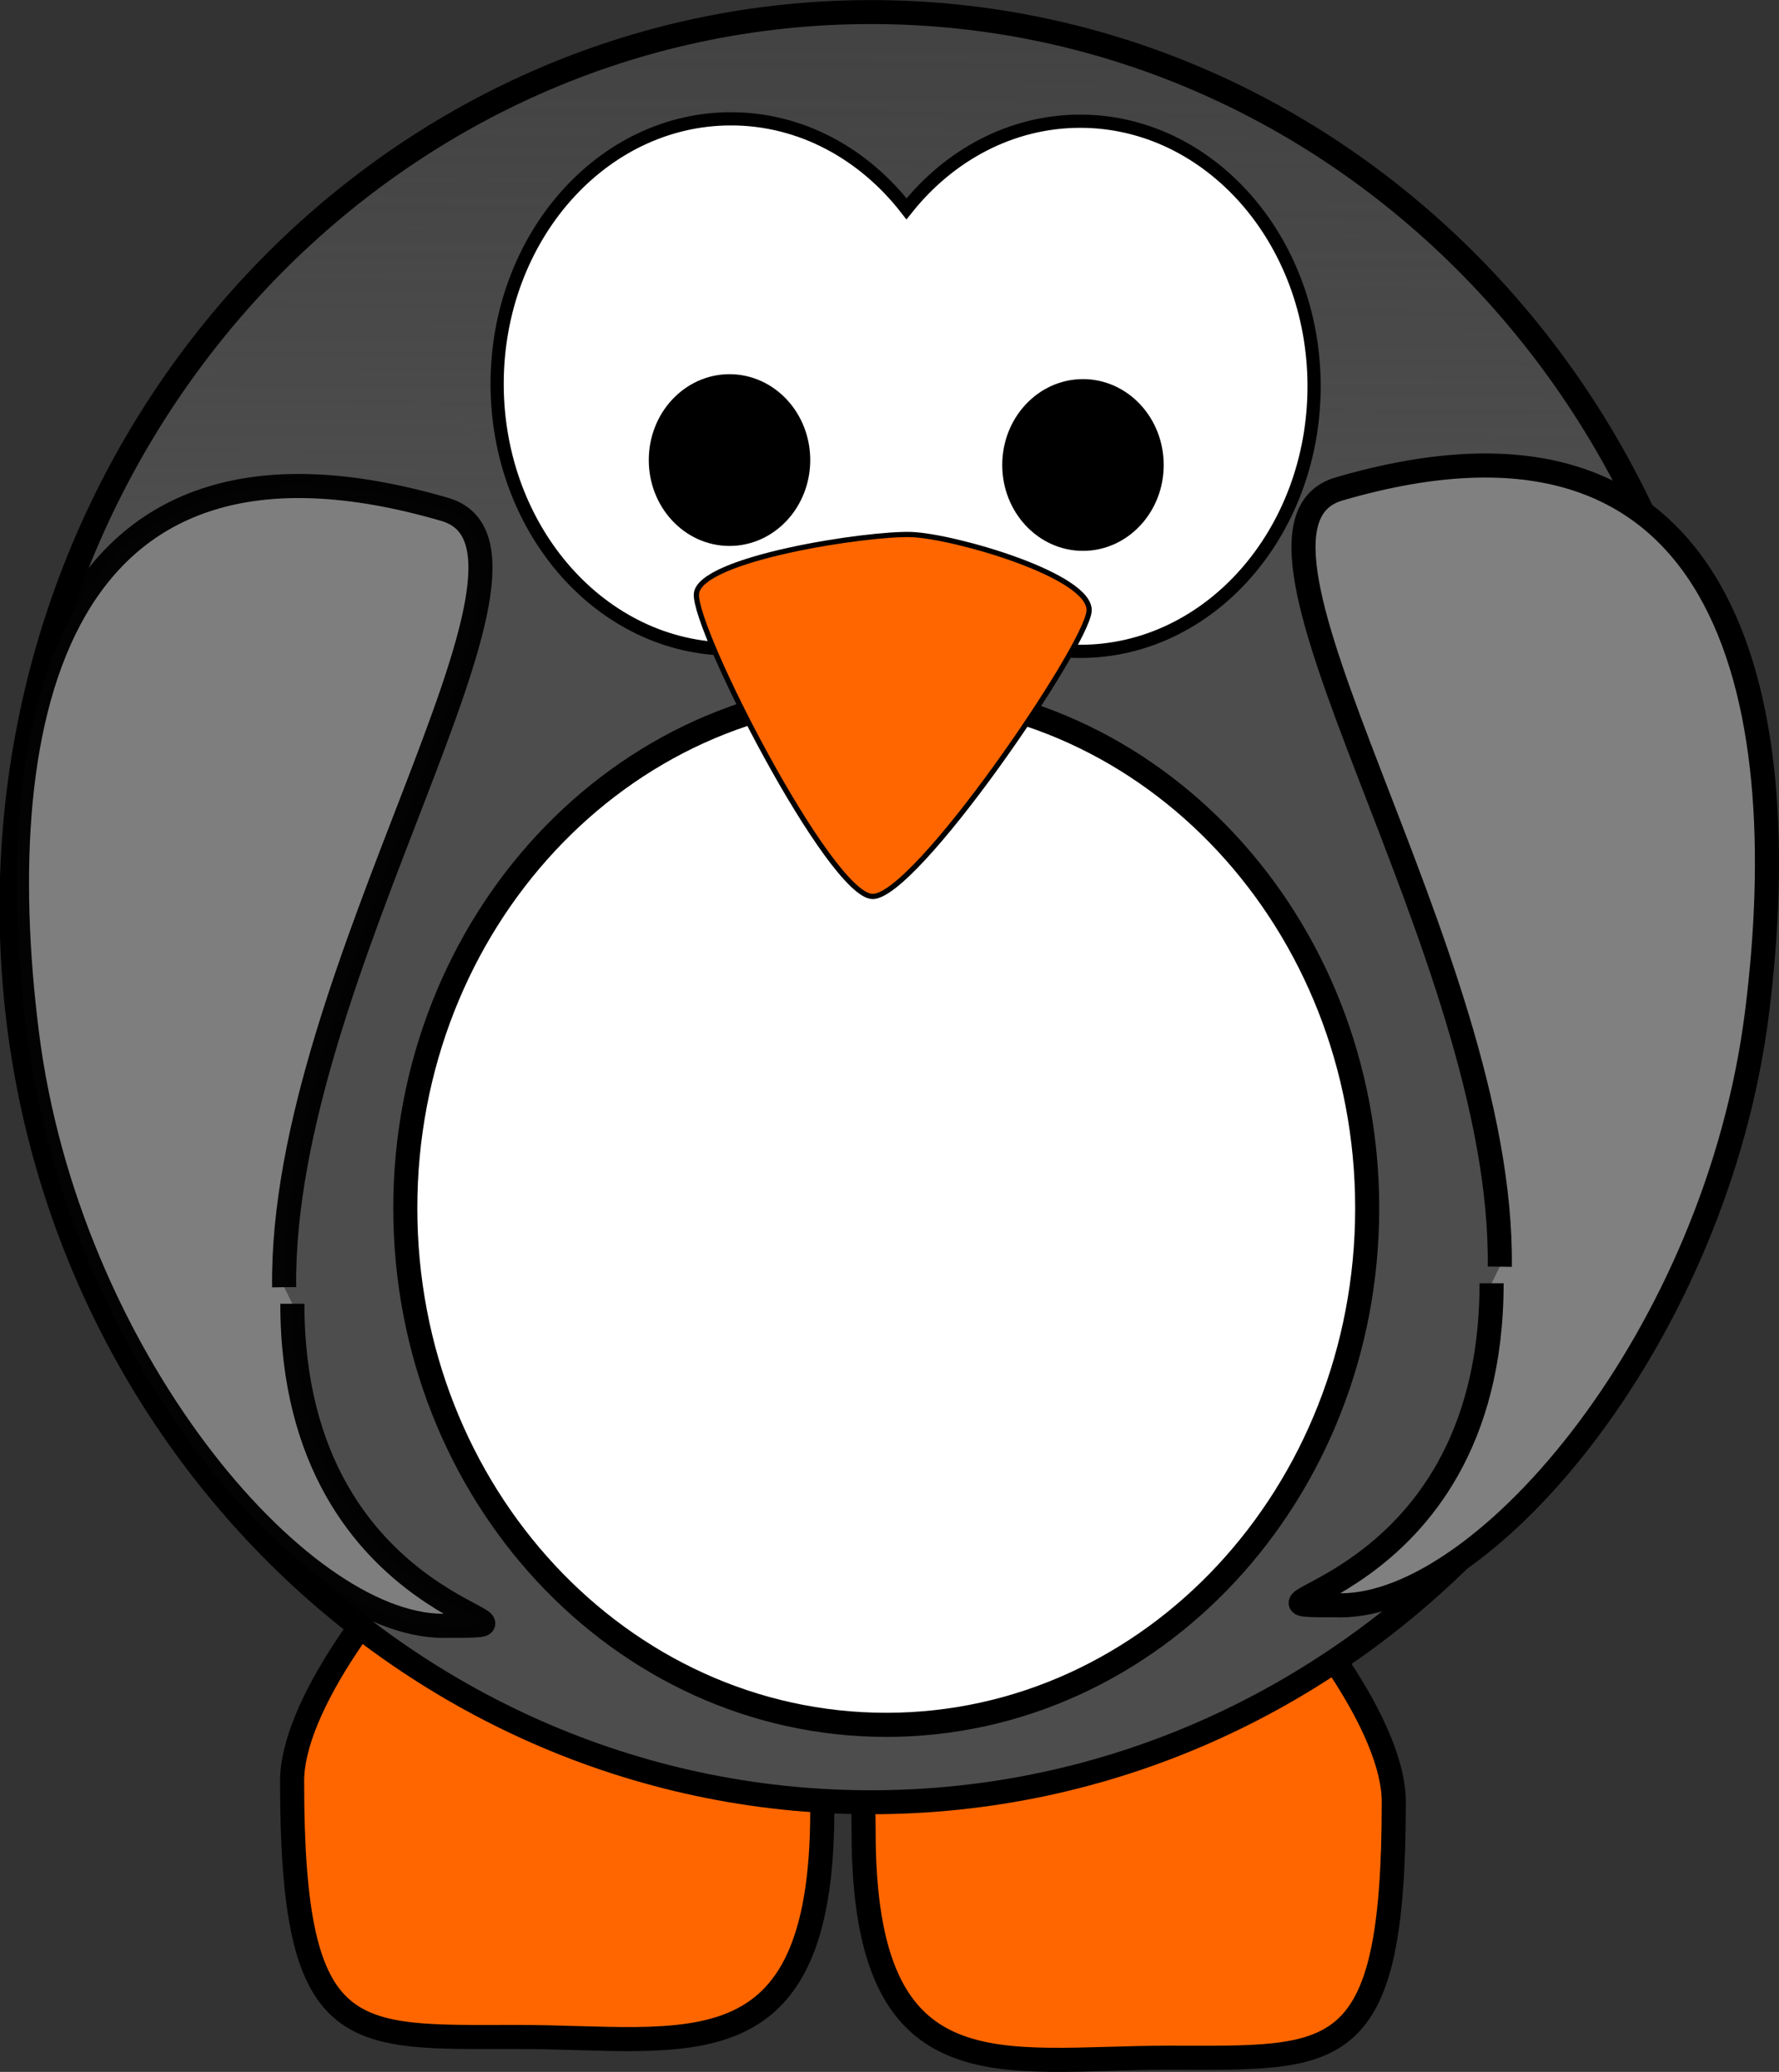 <?xml version="1.0" encoding="UTF-8" standalone="no"?>
<!-- Created with Inkscape (http://www.inkscape.org/) -->
<svg
    xmlns:inkscape="http://www.inkscape.org/namespaces/inkscape"
    xmlns:rdf="http://www.w3.org/1999/02/22-rdf-syntax-ns#"
    xmlns="http://www.w3.org/2000/svg"
    xmlns:cc="http://creativecommons.org/ns#"
    xmlns:dc="http://purl.org/dc/elements/1.1/"
    xmlns:sodipodi="http://sodipodi.sourceforge.net/DTD/sodipodi-0.dtd"
    id="svg2"
    sodipodi:docname="_svgclean2.svg"
    viewBox="0 0 734.83 855.89"
    version="1.1"
    inkscape:version="0.48.3.1 r9886"
  >
  <rect x="0" y="0" width="734.83" height="855.89" fill="#333333" stroke="none"/>
  <defs
      id="defs4"
    >
    <linearGradient
        id="linearGradient3798"
        y2="-184.08"
        gradientUnits="userSpaceOnUse"
        x2="-230.21"
        y1="172.81"
        x1="-232.97"
        inkscape:collect="always"
      >
      <stop
          id="stop3792"
          style="stop-color:#4d4d4d"
          offset="0"
      />
      <stop
          id="stop3794"
          style="stop-color:#4d4d4d;stop-opacity:0"
          offset="1"
      />
    </linearGradient
    >
  </defs
  >
  <sodipodi:namedview
      id="base"
      bordercolor="#666666"
      inkscape:pageshadow="2"
      inkscape:window-y="0"
      pagecolor="#ffffff"
      inkscape:window-maximized="0"
      inkscape:zoom="0.35"
      inkscape:window-x="0"
      inkscape:window-height="645"
      showgrid="false"
      borderopacity="1.0"
      inkscape:current-layer="layer1"
      inkscape:cx="363.10283"
      inkscape:cy="556.5472"
      inkscape:window-width="674"
      inkscape:pageopacity="0.0"
      inkscape:document-units="px"
  />
  <g
      id="layer1"
      inkscape:label="Ebene 1"
      inkscape:groupmode="layer"
      transform="translate(-2.229 -100.29)"
    >
    <path
        id="path3956-1"
        style="stroke:#000000;stroke-width:9.947;fill:#ff6600"
        d="m577.94 844.63c0-59.799-137.39-195.11-206.83-195.11-69.432 0-12.166 97.305-12.166 207.31s56.286 93.492 125.72 93.492c69.432 0 93.275 4.317 93.275-105.69z"
        sodipodi:nodetypes="sssss"
        inkscape:transform-center-y="-105.68682"
        inkscape:connector-curvature="0"
    />
    <path
        id="path3956"
        style="stroke:#000000;stroke-width:9.947;fill:#ff6600"
        d="m122.88 836.06c0-59.799 137.39-195.11 206.83-195.11 69.432 0 12.166 97.305 12.166 207.31s-56.286 93.492-125.72 93.492c-69.432 0-93.275 4.317-93.275-105.69z"
        sodipodi:nodetypes="sssss"
        inkscape:transform-center-y="-105.68682"
        inkscape:connector-curvature="0"
    />
    <path
        id="path2985"
        sodipodi:rx="241.42857"
        sodipodi:ry="255.71428"
        style="fill-rule:evenodd;stroke:#000000;stroke-width:6.848;fill:url(#linearGradient3798)"
        sodipodi:type="arc"
        d="m45.714 285.22c0 141.23-108.09 255.71-241.43 255.71s-241.43-114.49-241.43-255.71c0-141.23 108.09-255.71 241.43-255.71s241.43 114.49 241.43 255.71z"
        transform="matrix(1.47,0,0,1.446,649.69,62.604)"
        sodipodi:cy="285.21933"
        sodipodi:cx="-195.71428"
    />
    <path
        id="path2987"
        sodipodi:rx="140"
        sodipodi:ry="150"
        style="stroke:#000000;stroke-width:7;fill:#ffffff"
        sodipodi:type="arc"
        d="m-300 719.51c0 82.843-62.68 150-140 150s-140-67.157-140-150 62.68-150 140-150 140 67.157 140 150z"
        transform="matrix(1.419,0,0,1.423,992.66,-424.5)"
        sodipodi:cy="719.50507"
        sodipodi:cx="-440"
    />
    <path
        id="path2991"
        inkscape:connector-curvature="0"
        sodipodi:nodetypes="csssc"
        style="opacity:0.97;stroke:#000000;stroke-width:9.947;fill:#808080"
        d="m122.99 638.88c0 132.96 122.31 133.03 62.289 133.03-60.018 0-155.2-111.85-171.92-244.81-16.588-131.92 12.302-263.17 172.63-216.36 56.456 16.483-68.063 191.05-66.388 321.29"
    />
    <path
        id="path2991-1"
        inkscape:connector-curvature="0"
        sodipodi:nodetypes="csssc"
        style="stroke:#000000;stroke-width:9.947;fill:#808080"
        d="m618.34 630.41c0 132.96-122.31 133.03-62.289 133.03 60.018 0 155.2-111.85 171.92-244.81 16.588-131.92-12.302-263.17-172.63-216.36-56.456 16.483 68.063 191.05 66.388 321.29"
    />
    <path
        id="path3898"
        style="stroke:#000000;stroke-width:5.451;fill:#ffffff"
        inkscape:connector-curvature="0"
        d="m304.17 149.38c-53.347 0-96.593 49.02-96.593 109.5 0 60.477 43.246 109.52 96.593 109.52 28.47 0 54.053-13.974 71.731-36.19 17.701 22.789 43.637 37.161 72.527 37.161 53.347 0 96.593-49.02 96.593-109.5 0-60.477-43.246-109.5-96.593-109.5-28.477 0-54.08 13.965-71.758 36.19-17.701-22.792-43.607-37.183-72.499-37.183z"
    />
    <path
        id="path3925"
        sodipodi:rx="20"
        sodipodi:ry="21.428572"
        style="stroke:#000000;stroke-width:7;fill:#000000"
        sodipodi:type="arc"
        d="m-745.71 416.65c0 11.835-8.954 21.429-20 21.429s-20-9.594-20-21.429 8.954-21.429 20-21.429 20 9.594 20 21.429z"
        transform="matrix(1.419,0,0,1.423,1390.1,-302.55)"
        sodipodi:cy="416.64789"
        sodipodi:cx="-765.71429"
    />
    <path
        id="path3925-7"
        sodipodi:rx="20"
        sodipodi:ry="21.428572"
        style="stroke:#000000;stroke-width:7;fill:#000000"
        sodipodi:type="arc"
        d="m-745.71 416.65c0 11.835-8.954 21.429-20 21.429s-20-9.594-20-21.429 8.954-21.429 20-21.429 20 9.594 20 21.429z"
        transform="matrix(1.419,0,0,1.423,1536.1,-300.52)"
        sodipodi:cy="416.64789"
        sodipodi:cx="-765.71429"
    />
    <path
        id="path3950"
        inkscape:connector-curvature="0"
        sodipodi:nodetypes="sssss"
        style="stroke:#000000;stroke-width:2.156;fill:#ff6600"
        d="m289.89 345.6c1.156-14.666 71.307-25.186 88.919-24.485 17.612 0.701 74.427 16.964 73.271 31.63-1.156 14.666-71.934 118.57-89.546 117.87-17.612-0.701-73.8-110.35-72.644-125.01z"
    />
  </g
  >
</svg
>
